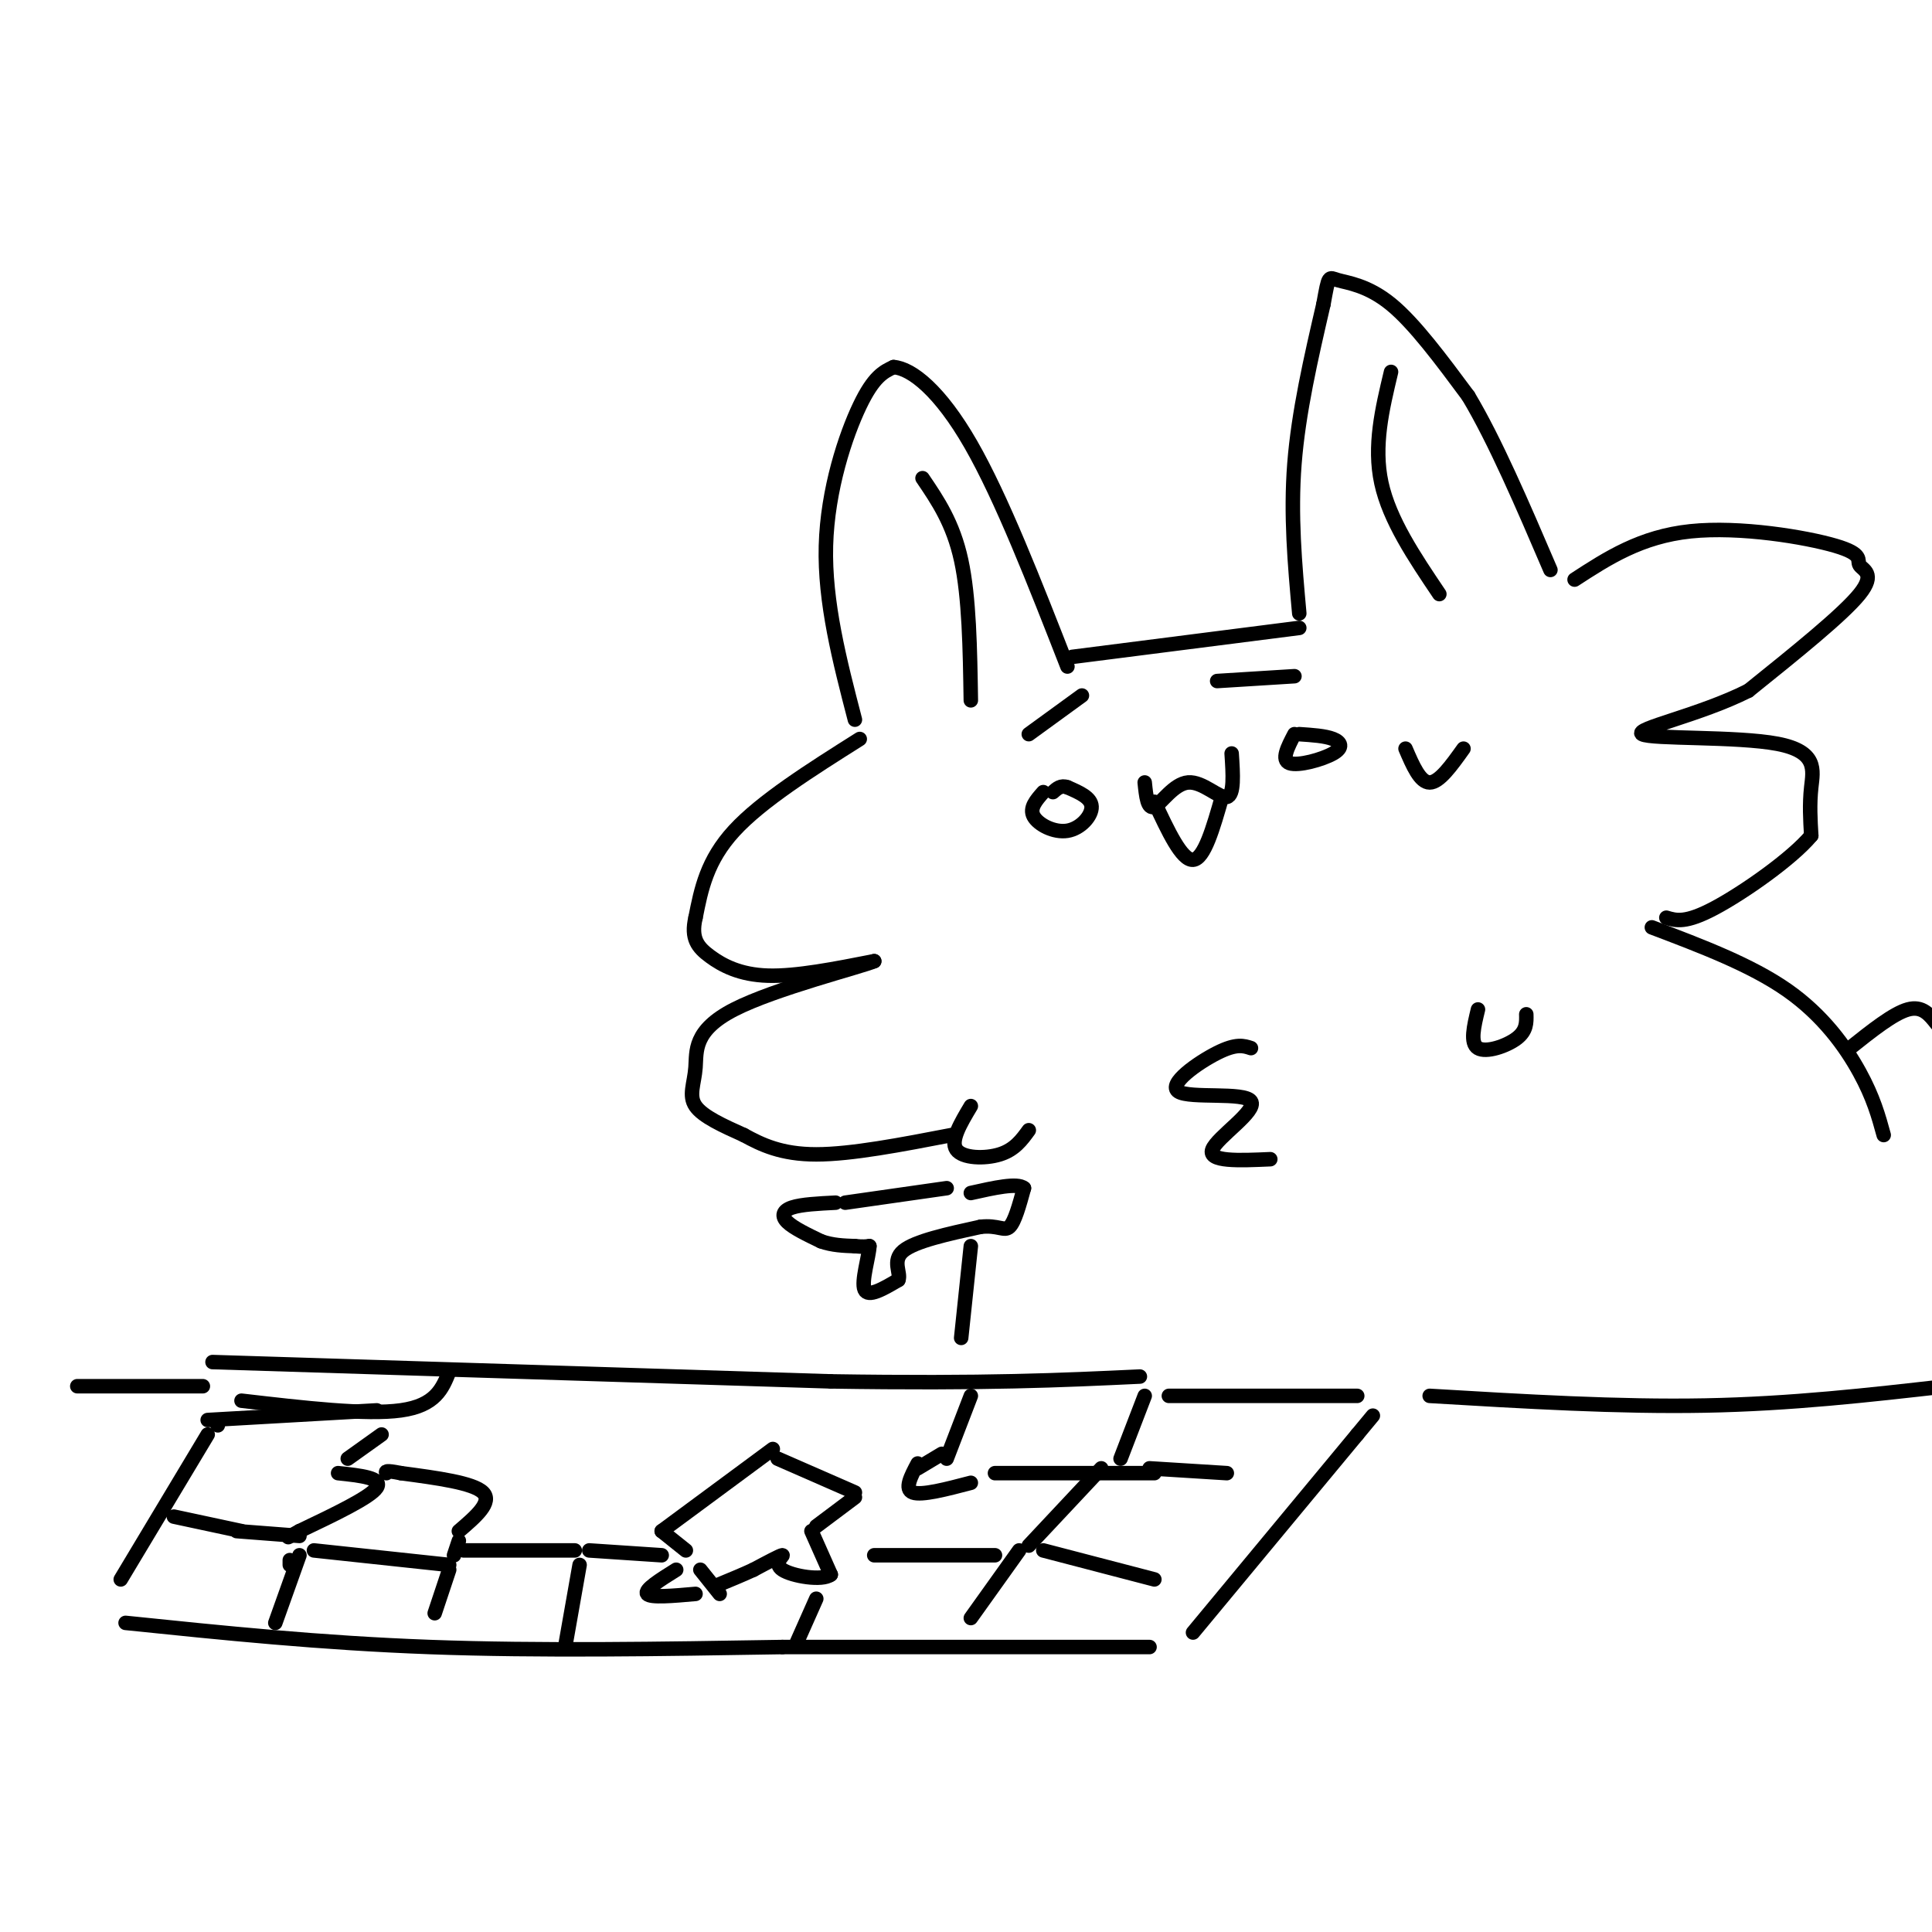 <svg viewBox='0 0 400 400' version='1.1' xmlns='http://www.w3.org/2000/svg' xmlns:xlink='http://www.w3.org/1999/xlink'><g fill='none' stroke='rgb(0,0,0)' stroke-width='3' stroke-linecap='round' stroke-linejoin='round'><path d='M177,149c-3.156,-12.156 -6.311,-24.311 -6,-36c0.311,-11.689 4.089,-22.911 7,-29c2.911,-6.089 4.956,-7.044 7,-8'/><path d='M185,76c3.756,0.267 9.644,4.933 16,16c6.356,11.067 13.178,28.533 20,46'/><path d='M222,136c0.000,0.000 47.000,-6.000 47,-6'/><path d='M269,127c-0.917,-10.167 -1.833,-20.333 -1,-31c0.833,-10.667 3.417,-21.833 6,-33'/><path d='M274,63c1.143,-6.310 1.000,-5.583 3,-5c2.000,0.583 6.143,1.024 11,5c4.857,3.976 10.429,11.488 16,19'/><path d='M304,82c5.500,9.167 11.250,22.583 17,36'/><path d='M288,77c-1.833,7.667 -3.667,15.333 -2,23c1.667,7.667 6.833,15.333 12,23'/><path d='M191,99c3.167,4.667 6.333,9.333 8,17c1.667,7.667 1.833,18.333 2,29'/><path d='M178,153c-10.167,6.417 -20.333,12.833 -26,19c-5.667,6.167 -6.833,12.083 -8,18'/><path d='M144,190c-1.012,4.321 0.458,6.125 3,8c2.542,1.875 6.155,3.821 12,4c5.845,0.179 13.923,-1.411 22,-3'/><path d='M181,199c-2.711,1.182 -20.490,5.636 -29,10c-8.510,4.364 -7.753,8.636 -8,12c-0.247,3.364 -1.499,5.818 0,8c1.499,2.182 5.750,4.091 10,6'/><path d='M154,235c3.644,2.000 7.756,4.000 15,4c7.244,0.000 17.622,-2.000 28,-4'/><path d='M216,164c-1.458,1.649 -2.917,3.298 -2,5c0.917,1.702 4.208,3.458 7,3c2.792,-0.458 5.083,-3.131 5,-5c-0.083,-1.869 -2.542,-2.935 -5,-4'/><path d='M221,163c-1.333,-0.500 -2.167,0.250 -3,1'/><path d='M237,162c0.286,2.821 0.571,5.643 2,5c1.429,-0.643 4.000,-4.750 7,-5c3.000,-0.250 6.429,3.357 8,3c1.571,-0.357 1.286,-4.679 1,-9'/><path d='M268,152c-1.399,2.679 -2.798,5.357 -1,6c1.798,0.643 6.792,-0.750 9,-2c2.208,-1.250 1.631,-2.357 0,-3c-1.631,-0.643 -4.315,-0.821 -7,-1'/><path d='M326,120c6.861,-4.461 13.722,-8.922 24,-10c10.278,-1.078 23.971,1.226 30,3c6.029,1.774 4.392,3.016 5,4c0.608,0.984 3.459,1.710 0,6c-3.459,4.290 -13.230,12.145 -23,20'/><path d='M362,143c-10.126,5.123 -23.941,7.930 -22,9c1.941,1.070 19.638,0.404 28,2c8.362,1.596 7.389,5.456 7,9c-0.389,3.544 -0.195,6.772 0,10'/><path d='M375,173c-4.000,4.800 -14.000,11.800 -20,15c-6.000,3.200 -8.000,2.600 -10,2'/><path d='M201,229c-2.133,3.578 -4.267,7.156 -3,9c1.267,1.844 5.933,1.956 9,1c3.067,-0.956 4.533,-2.978 6,-5'/><path d='M213,152c0.000,0.000 11.000,-8.000 11,-8'/><path d='M252,141c0.000,0.000 16.000,-1.000 16,-1'/><path d='M291,155c1.500,3.500 3.000,7.000 5,7c2.000,0.000 4.500,-3.500 7,-7'/><path d='M239,166c2.833,6.083 5.667,12.167 8,12c2.333,-0.167 4.167,-6.583 6,-13'/><path d='M306,209c-0.844,3.489 -1.689,6.978 0,8c1.689,1.022 5.911,-0.422 8,-2c2.089,-1.578 2.044,-3.289 2,-5'/><path d='M342,192c10.267,3.889 20.533,7.778 28,13c7.467,5.222 12.133,11.778 15,17c2.867,5.222 3.933,9.111 5,13'/><path d='M196,246c0.000,0.000 -21.000,3.000 -21,3'/><path d='M173,249c-3.533,0.178 -7.067,0.356 -9,1c-1.933,0.644 -2.267,1.756 -1,3c1.267,1.244 4.133,2.622 7,4'/><path d='M170,257c2.333,0.833 4.667,0.917 7,1'/><path d='M177,258c1.667,0.167 2.333,0.083 3,0'/><path d='M180,258c-0.067,2.089 -1.733,7.311 -1,9c0.733,1.689 3.867,-0.156 7,-2'/><path d='M186,265c0.600,-1.422 -1.400,-3.978 1,-6c2.400,-2.022 9.200,-3.511 16,-5'/><path d='M203,254c3.689,-0.422 4.911,1.022 6,0c1.089,-1.022 2.044,-4.511 3,-8'/><path d='M212,246c-1.333,-1.167 -6.167,-0.083 -11,1'/><path d='M140,325c-3.333,2.083 -6.667,4.167 -6,5c0.667,0.833 5.333,0.417 10,0'/><path d='M142,321c0.000,0.000 -5.000,-4.000 -5,-4'/><path d='M137,317c0.000,0.000 23.000,-17.000 23,-17'/><path d='M161,302c0.000,0.000 16.000,7.000 16,7'/><path d='M177,310c0.000,0.000 -8.000,6.000 -8,6'/><path d='M168,317c0.000,0.000 4.000,9.000 4,9'/><path d='M172,326c-1.714,1.381 -8.000,0.333 -10,-1c-2.000,-1.333 0.286,-2.952 0,-3c-0.286,-0.048 -3.143,1.476 -6,3'/><path d='M156,325c-2.167,1.000 -4.583,2.000 -7,3'/><path d='M145,325c0.000,0.000 4.000,5.000 4,5'/><path d='M44,282c0.000,0.000 128.000,4.000 128,4'/><path d='M172,286c32.000,0.500 48.000,-0.250 64,-1'/><path d='M43,297c0.000,0.000 -18.000,30.000 -18,30'/><path d='M26,336c20.167,2.083 40.333,4.167 63,5c22.667,0.833 47.833,0.417 73,0'/><path d='M162,341c24.833,0.000 50.417,0.000 76,0'/><path d='M247,338c0.000,0.000 34.000,-41.000 34,-41'/><path d='M281,297c5.667,-6.833 2.833,-3.417 0,0'/><path d='M281,289c0.000,0.000 -39.000,0.000 -39,0'/><path d='M259,217c-1.515,-0.499 -3.030,-0.998 -7,1c-3.970,1.998 -10.394,6.494 -8,8c2.394,1.506 13.606,0.021 15,2c1.394,1.979 -7.030,7.423 -8,10c-0.970,2.577 5.515,2.289 12,2'/><path d='M201,258c0.000,0.000 -2.000,19.000 -2,19'/><path d='M383,217c4.500,-3.583 9.000,-7.167 12,-8c3.000,-0.833 4.500,1.083 6,3'/><path d='M296,289c19.583,1.167 39.167,2.333 57,2c17.833,-0.333 33.917,-2.167 50,-4'/><path d='M42,287c0.000,0.000 -26.000,0.000 -26,0'/><path d='M36,314c0.000,0.000 14.000,3.000 14,3'/><path d='M49,317c0.000,0.000 13.000,1.000 13,1'/><path d='M60,323c0.000,0.000 0.000,1.000 0,1'/><path d='M62,322c0.000,0.000 -5.000,14.000 -5,14'/><path d='M45,295c0.000,0.000 0.100,0.100 0.1,0.1'/><path d='M43,294c0.000,0.000 35.000,-2.000 35,-2'/><path d='M79,297c0.000,0.000 -7.000,5.000 -7,5'/><path d='M70,305c4.667,0.500 9.333,1.000 8,3c-1.333,2.000 -8.667,5.500 -16,9'/><path d='M62,317c-3.000,1.667 -2.500,1.333 -2,1'/><path d='M50,290c12.917,1.500 25.833,3.000 33,2c7.167,-1.000 8.583,-4.500 10,-8'/><path d='M65,321c0.000,0.000 28.000,3.000 28,3'/><path d='M93,325c0.000,0.000 -3.000,9.000 -3,9'/><path d='M94,322c0.000,0.000 1.000,-3.000 1,-3'/><path d='M95,317c3.500,-3.000 7.000,-6.000 5,-8c-2.000,-2.000 -9.500,-3.000 -17,-4'/><path d='M83,305c-3.333,-0.667 -3.167,-0.333 -3,0'/><path d='M96,321c0.000,0.000 23.000,0.000 23,0'/><path d='M120,324c0.000,0.000 -3.000,17.000 -3,17'/><path d='M122,321c0.000,0.000 15.000,1.000 15,1'/><path d='M201,289c0.000,0.000 -5.000,13.000 -5,13'/><path d='M195,301c0.000,0.000 -5.000,3.000 -5,3'/><path d='M190,303c-1.417,2.667 -2.833,5.333 -1,6c1.833,0.667 6.917,-0.667 12,-2'/><path d='M206,305c0.000,0.000 33.000,0.000 33,0'/><path d='M232,302c0.000,0.000 5.000,-13.000 5,-13'/><path d='M238,304c0.000,0.000 16.000,1.000 16,1'/><path d='M228,304c0.000,0.000 -15.000,16.000 -15,16'/><path d='M216,321c0.000,0.000 23.000,6.000 23,6'/><path d='M211,321c0.000,0.000 -10.000,14.000 -10,14'/><path d='M206,322c0.000,0.000 -25.000,0.000 -25,0'/><path d='M169,331c0.000,0.000 -4.000,9.000 -4,9'/></g>
</svg>